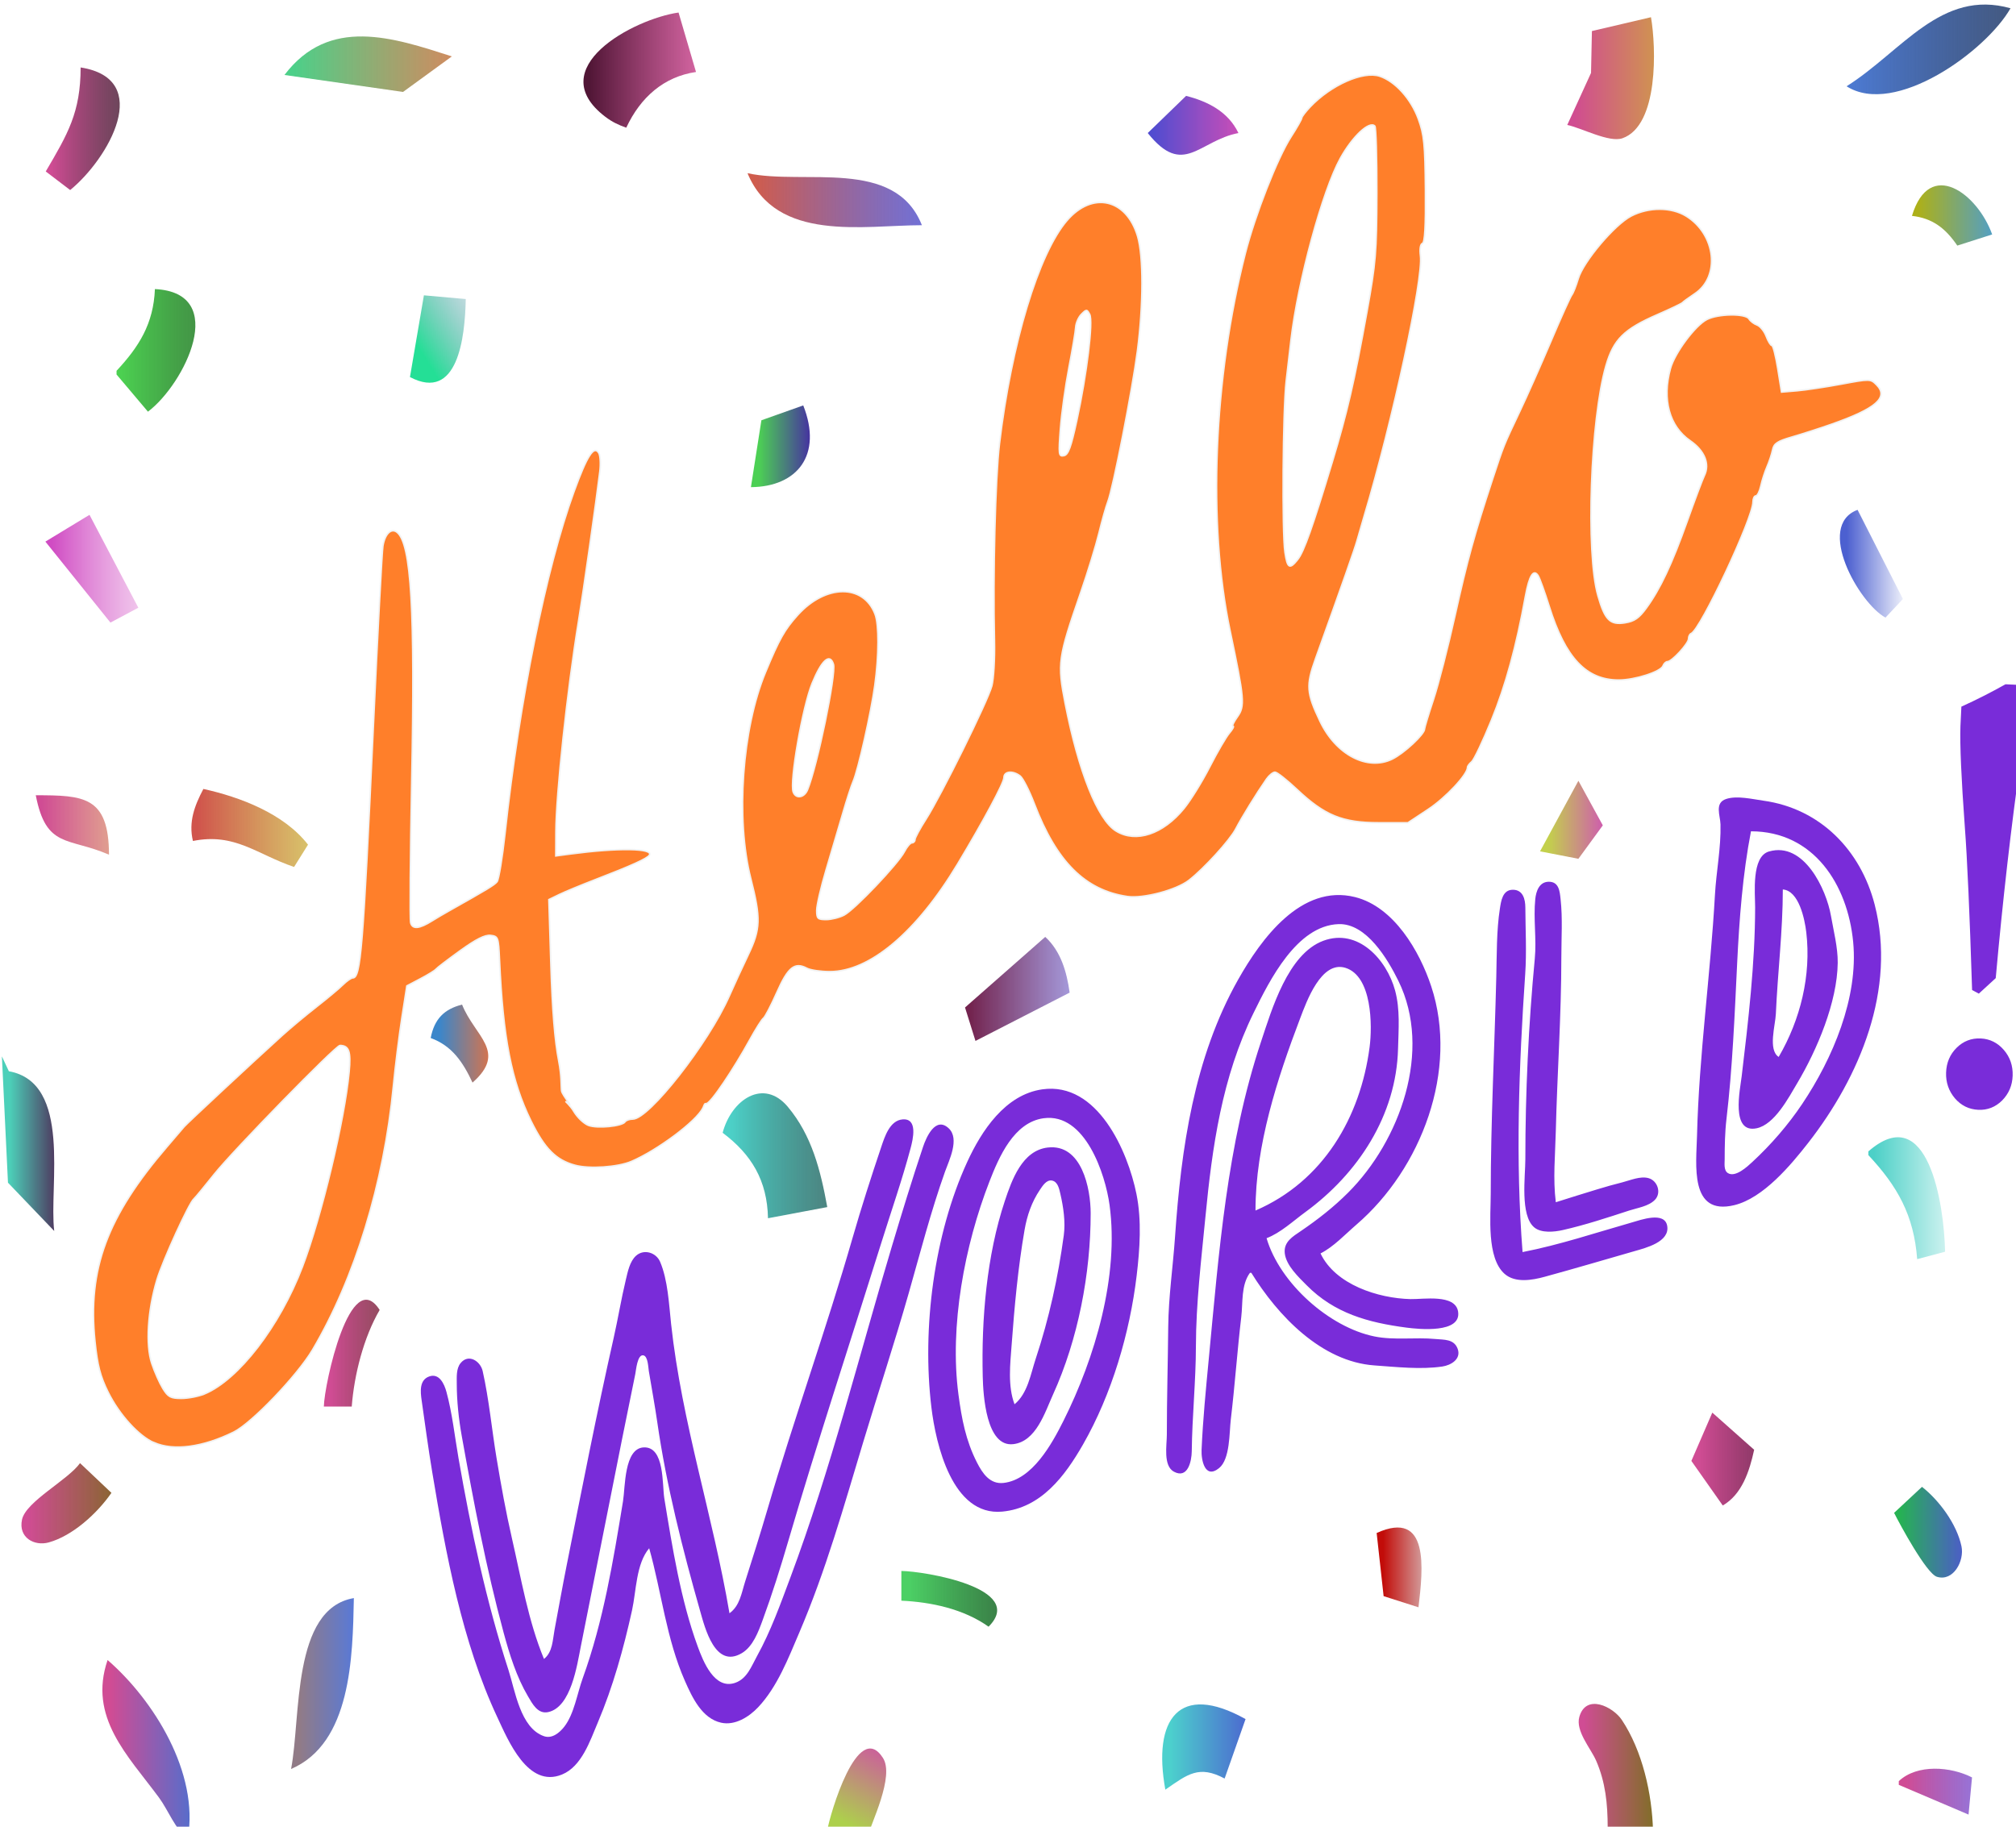 <?xml version="1.0" encoding="UTF-8" standalone="no"?>
<!-- Created with Inkscape (http://www.inkscape.org/) -->

<svg
    version="1.1"
    id="svgHelloWorld"
    width="128"
    height="116"
    viewBox="0 0 128 116"
    xml:space="preserve"
    xmlns:xlink="http://www.w3.org/1999/xlink"
    xmlns="http://www.w3.org/2000/svg"
    xmlns:svg="http://www.w3.org/2000/svg">
    <defs id="defs">
        <linearGradient id="linearGradient214">
            <stop id="stop1" style="stop-color:#d04c94;stop-opacity:1;" offset="0"/>
            <stop id="stop2" style="stop-color:#7c7021;stop-opacity:1;" offset="1"/>
        </linearGradient>
        <linearGradient
       id="linearGradient212"><stop
         style="stop-color:#d04c94;stop-opacity:1;"
         offset="0"
         id="stop212" /><stop
         style="stop-color:#7a2051;stop-opacity:0.893;"
         offset="1"
         id="stop213" /></linearGradient><linearGradient
       id="linearGradient210"><stop
         style="stop-color:#4cd0c7;stop-opacity:1;"
         offset="0"
         id="stop210" /><stop
         style="stop-color:#175955;stop-opacity:0.765;"
         offset="1"
         id="stop211" /></linearGradient><linearGradient
       id="linearGradient208"><stop
         style="stop-color:#4c79d0;stop-opacity:1;"
         offset="0"
         id="stop208" /><stop
         style="stop-color:#1a3361;stop-opacity:0.816;"
         offset="1"
         id="stop209" /></linearGradient><linearGradient
       id="linearGradient206"><stop
         style="stop-color:#d04c94;stop-opacity:1;"
         offset="0"
         id="stop206" /><stop
         style="stop-color:#3c1028;stop-opacity:0.772;"
         offset="1"
         id="stop207" /></linearGradient><linearGradient
       id="linearGradient203"><stop
         style="stop-color:#4cd051;stop-opacity:1;"
         offset="0"
         id="stop203" /><stop
         style="stop-color:#217d24;stop-opacity:0.846;"
         offset="1"
         id="stop204" /></linearGradient><linearGradient
       id="linearGradient201"><stop
         style="stop-color:#d04c94;stop-opacity:1;"
         offset="0"
         id="stop201" /><stop
         style="stop-color:#724cd0;stop-opacity:0.761;"
         offset="1"
         id="stop202" /></linearGradient><linearGradient
       id="linearGradient199"><stop
         style="stop-color:#511636;stop-opacity:1;"
         offset="0"
         id="stop199" /><stop
         style="stop-color:#d04c94;stop-opacity:0.851;"
         offset="1"
         id="stop200" /></linearGradient><linearGradient
       id="linearGradient197"><stop
         style="stop-color:#d05c4c;stop-opacity:1;"
         offset="0"
         id="stop197" /><stop
         style="stop-color:#4c4fd0;stop-opacity:0.805;"
         offset="1"
         id="stop198" /></linearGradient><linearGradient
       id="linearGradient195"><stop
         style="stop-color:#d0544c;stop-opacity:1;"
         offset="0"
         id="stop195" /><stop
         style="stop-color:#d0ba4c;stop-opacity:0.821;"
         offset="1"
         id="stop196" /></linearGradient><linearGradient
       id="linearGradient193"><stop
         style="stop-color:#d04c94;stop-opacity:1;"
         offset="0"
         id="stop193" /><stop
         style="stop-color:#df9e87;stop-opacity:0.932;"
         offset="1"
         id="stop194" /></linearGradient><linearGradient
       id="linearGradient191"><stop
         style="stop-color:#d04c94;stop-opacity:1;"
         offset="0"
         id="stop191" /><stop
         style="stop-color:#701d30;stop-opacity:0.782;"
         offset="1"
         id="stop192" /></linearGradient><linearGradient
       id="linearGradient189"><stop
         style="stop-color:#d04cc3;stop-opacity:1;"
         offset="0"
         id="stop189" /><stop
         style="stop-color:#e69dde;stop-opacity:0.528;"
         offset="1"
         id="stop190" /></linearGradient><linearGradient
       id="linearGradient187"><stop
         style="stop-color:#4c60d0;stop-opacity:1;"
         offset="0"
         id="stop187" /><stop
         style="stop-color:#4c60d0;stop-opacity:0;"
         offset="1"
         id="stop188" /></linearGradient><linearGradient
       id="linearGradient185"><stop
         style="stop-color:#d04c94;stop-opacity:1;"
         offset="0"
         id="stop185" /><stop
         style="stop-color:#805e22;stop-opacity:0.947;"
         offset="1"
         id="stop186" /></linearGradient><linearGradient
       id="linearGradient183"><stop
         style="stop-color:#73244f;stop-opacity:1;"
         offset="0"
         id="stop183" /><stop
         style="stop-color:#a299df;stop-opacity:0.949;"
         offset="1"
         id="stop184" /></linearGradient><linearGradient
       id="linearGradient181"><stop
         style="stop-color:#4cd0b9;stop-opacity:1;"
         offset="0"
         id="stop181" /><stop
         style="stop-color:#4b1f4f;stop-opacity:0.982;"
         offset="1"
         id="stop182" /></linearGradient><linearGradient
       id="linearGradient179"><stop
         style="stop-color:#4cd054;stop-opacity:1;"
         offset="0"
         id="stop179" /><stop
         style="stop-color:#451bab;stop-opacity:1;"
         offset="1"
         id="stop180" /></linearGradient><linearGradient
       id="linearGradient177"><stop
         style="stop-color:#d04c94;stop-opacity:1;"
         offset="0"
         id="stop177" /><stop
         style="stop-color:#4c70d0;stop-opacity:1;"
         offset="1"
         id="stop178" /></linearGradient><linearGradient
       id="linearGradient175"><stop
         style="stop-color:#4cd089;stop-opacity:1;"
         offset="0"
         id="stop175" /><stop
         style="stop-color:#d07b4c;stop-opacity:0.896;"
         offset="1"
         id="stop176" /></linearGradient><linearGradient
       id="linearGradient173"><stop
         style="stop-color:#c3d04c;stop-opacity:1;"
         offset="0"
         id="stop173" /><stop
         style="stop-color:#d04cbc;stop-opacity:1;"
         offset="1"
         id="stop174" /></linearGradient><linearGradient
       id="linearGradient171"><stop
         style="stop-color:#3a86ca;stop-opacity:1;"
         offset="0"
         id="stop171" /><stop
         style="stop-color:#ed713a;stop-opacity:1;"
         offset="1"
         id="stop172" /></linearGradient><linearGradient
       id="linearGradient169"><stop
         style="stop-color:#917b87;stop-opacity:1;"
         offset="0"
         id="stop169" /><stop
         style="stop-color:#5079e3;stop-opacity:1;"
         offset="1"
         id="stop170" /></linearGradient><linearGradient
       id="linearGradient167"><stop
         style="stop-color:#4cd0cd;stop-opacity:1;"
         offset="0"
         id="stop167" /><stop
         style="stop-color:#4c60d0;stop-opacity:1;"
         offset="1"
         id="stop168" /></linearGradient><linearGradient
       id="linearGradient165"><stop
         style="stop-color:#4cd065;stop-opacity:1;"
         offset="0"
         id="stop165" /><stop
         style="stop-color:#1c682a;stop-opacity:0.87;"
         offset="1"
         id="stop166" /></linearGradient><linearGradient
       id="linearGradient163"><stop
         style="stop-color:#d04c91;stop-opacity:1;"
         offset="0"
         id="stop163" /><stop
         style="stop-color:#d0984c;stop-opacity:1;"
         offset="1"
         id="stop164" /></linearGradient><linearGradient
       id="linearGradient161"><stop
         style="stop-color:#c20c09;stop-opacity:1;"
         offset="0"
         id="stop161" /><stop
         style="stop-color:#d5b0b0;stop-opacity:1;"
         offset="1"
         id="stop162" /></linearGradient><linearGradient
       id="linearGradient159"><stop
         style="stop-color:#adb019;stop-opacity:1;"
         offset="0"
         id="stop159" /><stop
         style="stop-color:#4c9ed0;stop-opacity:1;"
         offset="1"
         id="stop160" /></linearGradient><linearGradient
       id="linearGradient157"><stop
         style="stop-color:#4cd0c7;stop-opacity:1;"
         offset="0"
         id="stop157" /><stop
         style="stop-color:#d5f4f2;stop-opacity:1;"
         offset="1"
         id="stop158" /></linearGradient><linearGradient
       id="linearGradient155"><stop
         style="stop-color:#26b253;stop-opacity:1;"
         offset="0"
         id="stop155" /><stop
         style="stop-color:#4c53d0;stop-opacity:0.982;"
         offset="1"
         id="stop156" /></linearGradient><linearGradient
       id="linearGradient153"><stop
         style="stop-color:#514cd0;stop-opacity:1;"
         offset="0"
         id="stop153" /><stop
         style="stop-color:#d04cb5;stop-opacity:0.988;"
         offset="1"
         id="stop154" /></linearGradient><linearGradient
       id="linearGradient151"><stop
         style="stop-color:#add04c;stop-opacity:1;"
         offset="0"
         id="stop151" /><stop
         style="stop-color:#d04ca8;stop-opacity:1;"
         offset="1"
         id="stop152" /></linearGradient><linearGradient
       id="linearGradient149"><stop
         style="stop-color:#24df96;stop-opacity:1;"
         offset="0"
         id="stop149" /><stop
         style="stop-color:#7877b5;stop-opacity:0;"
         offset="1"
         id="stop150" /></linearGradient><linearGradient
       xlink:href="#linearGradient149"
       id="linearGradient150"
       x1="3470.887"
       y1="996.376"
       x2="3524.425"
       y2="962.371"
       gradientUnits="userSpaceOnUse"
       gradientTransform="matrix(0.108,0,0,0.108,-337.777,-77.292)" /><linearGradient
       xlink:href="#linearGradient151"
       id="linearGradient152"
       x1="3823.902"
       y1="930.383"
       x2="3849.716"
       y2="881.594"
       gradientUnits="userSpaceOnUse"
       gradientTransform="matrix(0.108,0,0,0.108,-349.368,23.72)" /><linearGradient
       xlink:href="#linearGradient153"
       id="linearGradient154"
       x1="3237.817"
       y1="1154.923"
       x2="3291.18"
       y2="1154.923"
       gradientUnits="userSpaceOnUse"
       gradientTransform="matrix(0.108,0,0,0.108,-265.468,-107.651)" /><linearGradient
       xlink:href="#linearGradient155"
       id="linearGradient156"
       x1="3500.526"
       y1="1253.95"
       x2="3540.475"
       y2="1253.95"
       gradientUnits="userSpaceOnUse"
       gradientTransform="matrix(0.108,0,0,0.108,-246.424,-28.994)" /><linearGradient
       xlink:href="#linearGradient157"
       id="linearGradient158"
       x1="3219.346"
       y1="1694.297"
       x2="3264.499"
       y2="1694.297"
       gradientUnits="userSpaceOnUse"
       gradientTransform="matrix(0.108,0,0,0.108,-217.721,-97.716)" /><linearGradient
       xlink:href="#linearGradient159"
       id="linearGradient160"
       x1="3592.884"
       y1="1504.715"
       x2="3640.09"
       y2="1504.715"
       gradientUnits="userSpaceOnUse"
       gradientTransform="matrix(0.108,0,0,0.108,-255.256,-139.666)" /><linearGradient
       xlink:href="#linearGradient161"
       id="linearGradient162"
       x1="3812.492"
       y1="1343.721"
       x2="3838.895"
       y2="1343.721"
       gradientUnits="userSpaceOnUse"
       gradientTransform="matrix(0.108,0,0,0.108,-312.938,-36.446)" /><linearGradient
       xlink:href="#linearGradient163"
       id="linearGradient164"
       x1="4032.1"
       y1="1400.89"
       x2="4083.134"
       y2="1400.89"
       gradientUnits="userSpaceOnUse"
       gradientTransform="matrix(0.108,0,0,0.108,-324.529,-137.182)" /><linearGradient
       xlink:href="#linearGradient165"
       id="linearGradient166"
       x1="4563.674"
       y1="1178.058"
       x2="4620.028"
       y2="1178.058"
       gradientUnits="userSpaceOnUse"
       gradientTransform="matrix(0.108,0,0,0.108,-424.162,-16.575)" /><linearGradient
       xlink:href="#linearGradient167"
       id="linearGradient168"
       x1="4845.054"
       y1="1237.154"
       x2="4894.111"
       y2="1237.154"
       gradientUnits="userSpaceOnUse"
       gradientTransform="matrix(0.108,0,0,0.108,-437.961,-13.539)" /><linearGradient
       xlink:href="#linearGradient169"
       id="linearGradient170"
       x1="5087.038"
       y1="1524.63"
       x2="5123.981"
       y2="1524.63"
       gradientUnits="userSpaceOnUse"
       gradientTransform="matrix(0.108,0,0,0.108,-519.378,-48.589)" /><linearGradient
       xlink:href="#linearGradient171"
       id="linearGradient172"
       x1="5189.658"
       y1="1084.035"
       x2="5223.545"
       y2="1084.035"
       gradientUnits="userSpaceOnUse"
       gradientTransform="matrix(0.108,0,0,0.108,-521.586,-41.69)" /><linearGradient
       xlink:href="#linearGradient173"
       id="linearGradient174"
       x1="5021.361"
       y1="1016.251"
       x2="5058.304"
       y2="1016.251"
       gradientUnits="userSpaceOnUse"
       gradientTransform="matrix(0.108,0,0,0.108,-432.993,-48.589)" /><linearGradient
       xlink:href="#linearGradient175"
       id="linearGradient176"
       x1="5154.768"
       y1="556.197"
       x2="5253.283"
       y2="556.197"
       gradientUnits="userSpaceOnUse"
       gradientTransform="matrix(0.108,0,0,0.108,-527.106,-46.933)" /><linearGradient
       xlink:href="#linearGradient177"
       id="linearGradient178"
       x1="4899.257"
       y1="435.208"
       x2="4950.571"
       y2="435.208"
       gradientUnits="userSpaceOnUse"
       gradientTransform="matrix(0.108,0,0,0.108,-511.098,73.122)" /><linearGradient
       xlink:href="#linearGradient179"
       id="linearGradient180"
       x1="4725.814"
       y1="555.977"
       x2="4760.501"
       y2="555.977"
       gradientUnits="userSpaceOnUse"
       gradientTransform="matrix(0.108,0,0,0.108,-451.209,-22.646)" /><linearGradient
       xlink:href="#linearGradient181"
       id="linearGradient182"
       x1="4625.246"
       y1="390.891"
       x2="4656.042"
       y2="390.891"
       gradientUnits="userSpaceOnUse"
       gradientTransform="matrix(0.108,0,0,0.108,-487.915,39.451)" /><linearGradient
       xlink:href="#linearGradient183"
       id="linearGradient184"
       x1="3207.031"
       y1="558.164"
       x2="3268.604"
       y2="558.164"
       gradientUnits="userSpaceOnUse"
       gradientTransform="matrix(0.108,0,0,0.108,-273.747,11.576)" /><linearGradient
       xlink:href="#linearGradient185"
       id="linearGradient186"
       x1="3697.964"
       y1="610.2"
       x2="3750.92"
       y2="610.2"
       gradientUnits="userSpaceOnUse"
       gradientTransform="matrix(0.108,0,0,0.108,-386.627,38.623)" /><linearGradient
       xlink:href="#linearGradient187"
       id="linearGradient188"
       x1="4013.459"
       y1="804.153"
       x2="4050.571"
       y2="804.153"
       gradientUnits="userSpaceOnUse"
       gradientTransform="matrix(0.108,0,0,0.108,-305.21,-41.966)" /><linearGradient
       xlink:href="#linearGradient189"
       id="linearGradient190"
       x1="4036.914"
       y1="530.832"
       x2="4091.619"
       y2="530.832"
       gradientUnits="userSpaceOnUse"
       gradientTransform="matrix(0.108,0,0,0.108,-421.678,-12.159)" /><linearGradient
       xlink:href="#linearGradient191"
       id="linearGradient192"
       x1="4333.804"
       y1="841.602"
       x2="4366.642"
       y2="841.602"
       gradientUnits="userSpaceOnUse"
       gradientTransform="matrix(0.108,0,0,0.108,-436.029,4.125)" /><linearGradient
       xlink:href="#linearGradient193"
       id="linearGradient194"
       x1="3402.01"
       y1="433.529"
       x2="3445.111"
       y2="433.529"
       gradientUnits="userSpaceOnUse"
       gradientTransform="matrix(0.108,0,0,0.108,-353.784,14.612)" /><linearGradient
       xlink:href="#linearGradient195"
       id="linearGradient196"
       x1="3534.521"
       y1="325.294"
       x2="3603.146"
       y2="325.294"
       gradientUnits="userSpaceOnUse"
       gradientTransform="matrix(0.108,0,0,0.108,-358.2,26.48)" /><linearGradient
       xlink:href="#linearGradient197"
       id="linearGradient198"
       x1="3695.505"
       y1="283.236"
       x2="3798.125"
       y2="283.236"
       gradientUnits="userSpaceOnUse"
       gradientTransform="matrix(0.108,0,0,0.108,-340.261,-8.847)" /><linearGradient
       xlink:href="#linearGradient199"
       id="linearGradient200"
       x1="3586.17"
       y1="135.062"
       x2="3652.404"
       y2="135.062"
       gradientUnits="userSpaceOnUse"
       gradientTransform="matrix(0.108,0,0,0.108,-338.881,-1.119)" /><linearGradient
       xlink:href="#linearGradient201"
       id="linearGradient202"
       x1="4091.619"
       y1="33.004"
       x2="4134.72"
       y2="33.004"
       gradientUnits="userSpaceOnUse"
       gradientTransform="matrix(0.108,0,0,0.108,-309.902,119.212)" /><linearGradient
       xlink:href="#linearGradient203"
       id="linearGradient205"
       gradientUnits="userSpaceOnUse"
       x1="2866.331"
       y1="218.152"
       x2="2912.717"
       y2="218.152"
       gradientTransform="matrix(0.108,0,0,0.108,-290.859,7.712)" /><linearGradient
       xlink:href="#linearGradient206"
       id="linearGradient207"
       x1="2962.794"
       y1="82.584"
       x2="3006.351"
       y2="82.584"
       gradientUnits="userSpaceOnUse"
       gradientTransform="matrix(0.108,0,0,0.108,-305.762,8.264)" /><linearGradient
       xlink:href="#linearGradient208"
       id="linearGradient209"
       x1="4777.124"
       y1="110.068"
       x2="4873.587"
       y2="110.068"
       gradientUnits="userSpaceOnUse"
       gradientTransform="matrix(0.108,0,0,0.108,-387.179,0.261)" /><linearGradient
       xlink:href="#linearGradient210"
       id="linearGradient211"
       x1="5156.82"
       y1="208.717"
       x2="5218.392"
       y2="208.717"
       gradientUnits="userSpaceOnUse"
       gradientTransform="matrix(0.108,0,0,0.108,-499.507,59.875)" /><linearGradient
       xlink:href="#linearGradient212"
       id="linearGradient213"
       x1="4514.416"
       y1="261.883"
       x2="4551.359"
       y2="261.883"
       gradientUnits="userSpaceOnUse"
       gradientTransform="matrix(0.108,0,0,0.108,-368.688,73.398)" /><linearGradient
       xlink:href="#linearGradient214"
       id="linearGradient215"
       x1="2880.048"
       y1="1517.8"
       x2="2923.799"
       y2="1517.8"
       gradientUnits="userSpaceOnUse"
       gradientTransform="matrix(0.108,0,0,0.108,-199.506,-42.518)" />
    </defs>
    <g id="layerConfetti" transform="translate(-11,-9)">
        <path
       style="fill:url(#linearGradient190);stroke:none;stroke-width:0.108"
       d="m 18.011,48.535 1.772,-0.944 -3.1,-5.898 -2.802,1.701 4.131,5.141"
       id="path59Confetti" /><path
       style="fill:url(#linearGradient194);stroke:none;stroke-width:0.108"
       d="m 13.271,59.5 c 0.661,3.403 2.049,2.646 4.65,3.775 -0.01,-3.729 -1.621,-3.768 -4.65,-3.775"
       id="path52Confetti" /><path
       style="fill:url(#linearGradient178);stroke:none;stroke-width:0.108"
       d="m 17.831,114.416 c -1.244,3.636 1.283,6.053 3.258,8.729 0.619,0.838 1.009,2 1.835,2.595 0.724,-4.156 -2.163,-8.783 -5.093,-11.324"
       id="path51Confetti" /><path
       style="fill:url(#linearGradient182);stroke:none;stroke-width:0.108"
       d="m 11.12,76.082 0.386,8.021 2.936,3.067 C 14.1,84.287 15.591,77.759 11.562,77.026 L 11.12,76.082"
       id="path44Confetti" /><path
       style="fill:url(#linearGradient196);stroke:none;stroke-width:0.108"
       d="m 23.913,59.1 c -0.562,1.063 -0.951,2.092 -0.664,3.303 2.677,-0.529 4.032,0.84 6.422,1.651 l 0.886,-1.416 C 29.016,60.653 26.222,59.609 23.913,59.1"
       id="path40Confetti" /><path
       style="fill:url(#linearGradient198);stroke:none;stroke-width:0.108"
       d="m 58.461,19.998 c 1.825,4.417 7.387,3.303 11.072,3.303 -1.706,-4.322 -7.504,-2.519 -11.072,-3.303"
       id="path33Confetti" /><path
       style="fill:url(#linearGradient213);stroke:none;stroke-width:0.108"
       d="m 119.718,98.705 -1.329,3.067 1.993,2.831 c 1.218,-0.71 1.692,-2.158 1.993,-3.539 l -2.657,-2.359"
       id="path30Confetti" /><path
       style="fill:url(#linearGradient205);stroke:none;stroke-width:0.108"
       d="m 20.836,27.357 c -0.09,2.206 -1.009,3.656 -2.436,5.19 v 0.236 l 1.993,2.359 c 2.317,-1.744 5.205,-7.55 0.443,-7.785"
       id="path24Confetti" /><path
       style="fill:url(#linearGradient211);stroke:none;stroke-width:0.108"
       d="m 56.882,80.935 c 1.831,1.375 2.832,3.03 2.879,5.426 l 3.764,-0.708 C 63.1,83.32 62.548,81.111 61.022,79.288 59.477,77.44 57.435,78.836 56.882,80.935"
       id="path20Confetti" /><path
       style="fill:url(#linearGradient200);stroke:none;stroke-width:0.108"
       d="m 50.762,17.11 c 0.907,-1.94 2.394,-3.241 4.429,-3.539 L 54.083,9.796 c -2.874,0.413 -8.703,3.535 -4.651,6.619 0.429,0.327 0.835,0.52 1.33,0.694"
       id="path15Confetti" /><path
       style="fill:url(#linearGradient209);stroke:none;stroke-width:0.108"
       d="m 128.243,14.479 c 3.066,1.957 8.861,-2.229 10.408,-4.954 -4.408,-1.243 -6.889,2.735 -10.408,4.954"
       id="path13Confetti" /><path
       style="fill:url(#linearGradient207);stroke:none;stroke-width:0.108"
       d="m 16.119,13.282 c 0,2.863 -0.826,4.239 -2.214,6.606 l 1.55,1.18 c 2.44,-1.994 5.328,-7.051 0.664,-7.785"
       id="path09Confetti" /><path
       style="fill:url(#linearGradient154);stroke:none;stroke-width:0.108"
       d="m 86.308,15.089 -2.436,2.359 c 2.269,2.841 3.239,0.486 5.758,0 -0.65,-1.365 -1.969,-2.017 -3.322,-2.359"
       id="path118Confetti" /><path
       style="display:inline;fill:url(#linearGradient172);stroke:none;stroke-width:0.108"
       d="m 38.345,74.917 c 1.343,0.486 2.044,1.518 2.657,2.831 2.229,-1.969 0.146,-2.916 -0.664,-4.954 -1.127,0.286 -1.76,0.905 -1.993,2.123"
       id="path114Confetti" /><path
       style="fill:url(#linearGradient174);stroke:none;stroke-width:0.108"
       d="m 111.216,58.581 -2.436,4.482 2.436,0.472 1.55,-2.123 -1.55,-2.831"
       id="path108Confetti" /><path
       style="fill:url(#linearGradient150);stroke:none;stroke-width:0.108"
       d="m 37.915,27.754 -0.886,5.19 c 3.043,1.602 3.496,-2.524 3.543,-4.954 l -2.657,-0.236"
       id="path107Confetti" /><path
       style="fill:url(#linearGradient152);stroke:none;stroke-width:0.108"
       d="m 63.525,125.228 2.436,0.708 c 0.364,-1.192 1.847,-4.137 1.098,-5.305 -1.604,-2.497 -3.37,3.614 -3.534,4.597"
       id="path101Confetti" /><path
       style="fill:url(#linearGradient192);stroke:none;stroke-width:0.108"
       d="m 31.561,98.319 h 1.772 c 0.156,-2.034 0.759,-4.397 1.772,-6.134 -1.854,-2.88 -3.515,4.689 -3.543,6.134"
       id="path98Confetti" /><path
       style="fill:url(#linearGradient188);stroke:none;stroke-width:0.108"
       d="m 130.714,48.218 1.107,-1.18 -2.879,-5.662 c -2.701,1.012 0.094,5.934 1.772,6.842"
       id="path91Confetti" /><path
       style="fill:url(#linearGradient186);stroke:none;stroke-width:0.108"
       d="m 16.081,101.913 c -0.771,1.078 -3.44,2.436 -3.684,3.588 -0.243,1.148 0.786,1.696 1.692,1.448 1.515,-0.416 3.083,-1.841 3.986,-3.149 l -1.993,-1.887"
       id="path70Confetti" /><path
       style="fill:url(#linearGradient176);stroke:none;stroke-width:0.108"
       d="m 29.061,13.761 7.529,1.077 3.1,-2.257 c -3.745,-1.205 -7.795,-2.562 -10.629,1.18"
       id="path67Confetti" /><path
       style="fill:url(#linearGradient180);stroke:none;stroke-width:0.108"
       d="m 61.999,34.745 -2.657,0.944 -0.664,4.247 c 2.945,-0.026 4.562,-2.042 3.322,-5.19"
       id="path65Confetti" /><path
       style="fill:url(#linearGradient184);stroke:none;stroke-width:0.108"
       d="m 77.364,68.496 -5.093,4.482 0.664,2.123 5.979,-3.067 C 78.728,70.693 78.347,69.396 77.364,68.496"
       id="path63Confetti" /><path
       style="fill:url(#linearGradient158);stroke:none;stroke-width:0.108"
       d="m 129.626,82.117 v 0.236 c 1.836,1.961 2.891,3.804 3.1,6.606 l 1.772,-0.472 c -0.059,-3.02 -1.083,-9.675 -4.872,-6.37"
       id="path144Confetti" /><path
       style="fill:url(#linearGradient160);stroke:none;stroke-width:0.108"
       d="m 132.394,22.709 c 1.288,0.142 2.128,0.779 2.879,1.887 l 2.214,-0.708 c -0.924,-2.59 -3.975,-4.885 -5.093,-1.18"
       id="path141Confetti" /><path
       style="fill:url(#linearGradient215);stroke:none;stroke-width:0.108"
       d="m 113.075,125.047 2.879,0.236 c -0.057,-2.376 -0.675,-5.105 -1.983,-7.067 -0.551,-0.826 -2.265,-1.696 -2.695,-0.193 -0.258,0.903 0.728,2.009 1.063,2.778 0.599,1.374 0.735,2.754 0.736,4.247"
       id="path138Confetti" /><path
       style="fill:url(#linearGradient170);stroke:none;stroke-width:0.108"
       d="m 29.481,121.335 c 3.816,-1.638 3.913,-7.098 3.986,-10.852 -3.955,0.669 -3.352,7.578 -3.986,10.852"
       id="path137Confetti" /><path
       style="fill:url(#linearGradient164);stroke:none;stroke-width:0.108"
       d="m 110.509,16.935 c 0.902,0.186 2.662,1.139 3.502,0.845 2.309,-0.808 2.144,-5.783 1.813,-7.687 l -3.75,0.879 -0.056,2.659 -1.509,3.303"
       id="path133Confetti" /><path
       style="fill:url(#linearGradient162);stroke:none;stroke-width:0.108"
       d="m 98.406,106.348 0.443,4.011 2.214,0.708 c 0.289,-2.438 0.716,-6.235 -2.657,-4.718"
       id="path129Confetti" /><path
       style="fill:url(#linearGradient156);stroke:none;stroke-width:0.108"
       d="m 133.032,103.419 -1.772,1.651 c 0.366,0.732 2.052,3.853 2.719,4.06 1.045,0.323 1.755,-1.011 1.559,-1.936 -0.303,-1.432 -1.43,-2.928 -2.506,-3.775"
       id="path123Confetti" /><path
       style="fill:url(#linearGradient168);stroke:none;stroke-width:0.108"
       d="m 84.989,122.649 c 1.427,-0.992 2.139,-1.573 3.765,-0.708 l 1.329,-3.775 c -4.232,-2.362 -5.909,0.004 -5.093,4.482"
       id="path122Confetti" /><path
       style="fill:url(#linearGradient166);stroke:none;stroke-width:0.108"
       d="m 68.23,108.761 v 1.887 c 1.886,0.086 3.952,0.522 5.536,1.651 2.453,-2.451 -4.099,-3.526 -5.536,-3.539"
       id="path119Confetti" /><path
       style="fill:url(#linearGradient202);stroke:none;stroke-width:0.108"
       d="m 131.558,122.107 v 0.236 l 4.429,1.887 0.221,-2.359 c -1.349,-0.692 -3.481,-0.864 -4.65,0.236"
       id="path05Confetti" />
    </g>
    <g id="LayerText" transform="translate(-11,-9)">
        <path
               id="pathHello"
            fill="#ff7f2a"
            stroke="#f2f2f2"
            style="display:inline;stroke-width:0.1"
               d="M 20.784,100.621 C 19.804,100.196 18.562,98.826 17.857,97.394 17.364,96.393 17.187,95.707 17.03,94.184 c -0.475,-4.591 0.76,-7.928 4.58,-12.373 0.503,-0.585 0.987,-1.152 1.076,-1.259 0.163,-0.197 4.375,-4.118 6.186,-5.759 0.538,-0.488 1.535,-1.321 2.215,-1.852 0.68,-0.531 1.437,-1.162 1.681,-1.404 0.245,-0.241 0.527,-0.439 0.628,-0.439 0.506,0 0.652,-1.785 1.309,-15.983 0.276,-5.95 0.548,-11.1 0.606,-11.445 0.131,-0.782 0.539,-1.168 0.909,-0.861 0.893,0.741 1.138,4.927 0.922,15.766 -0.094,4.744 -0.125,8.803 -0.068,9.02 0.112,0.429 0.548,0.39 1.358,-0.12 0.234,-0.148 0.717,-0.432 1.072,-0.632 2.446,-1.377 2.877,-1.638 3.054,-1.851 0.109,-0.131 0.337,-1.508 0.506,-3.06 0.93,-8.526 2.603,-16.822 4.379,-21.709 0.831,-2.287 1.263,-2.962 1.573,-2.46 0.098,0.158 0.13,0.685 0.071,1.169 -0.227,1.872 -1.047,7.634 -1.349,9.475 -0.716,4.37 -1.433,11.035 -1.442,13.408 l -0.006,1.536 0.926,-0.123 c 3.036,-0.403 5.292,-0.369 5.016,0.077 -0.131,0.213 -1.154,0.676 -3.414,1.546 -0.908,0.35 -1.948,0.78 -2.31,0.956 l -0.659,0.32 0.13,4.191 c 0.087,2.802 0.25,4.804 0.493,6.042 0.199,1.018 0.146,1.674 0.187,1.917 0.051,0.297 0.937,1.306 0.271,0.686 -0.11,-0.102 0.283,0.239 0.505,0.616 0.222,0.377 0.64,0.775 0.928,0.884 0.561,0.213 2.15,0.058 2.326,-0.228 0.059,-0.095 0.28,-0.172 0.492,-0.172 1.022,0 4.799,-4.817 6.113,-7.796 0.307,-0.697 0.852,-1.878 1.209,-2.626 0.789,-1.649 0.811,-2.304 0.163,-4.859 -0.96,-3.783 -0.551,-9.503 0.934,-13.085 0.881,-2.125 1.213,-2.714 2.049,-3.642 1.769,-1.962 4.176,-1.986 4.912,-0.05 0.252,0.664 0.245,2.606 -0.016,4.512 -0.238,1.736 -1.059,5.376 -1.377,6.105 -0.117,0.268 -0.416,1.189 -0.664,2.047 -0.248,0.858 -0.721,2.459 -1.05,3.559 -0.329,1.1 -0.598,2.262 -0.598,2.583 0,0.52 0.064,0.583 0.594,0.583 0.327,0 0.84,-0.127 1.139,-0.282 0.664,-0.343 3.432,-3.254 3.834,-4.03 0.159,-0.308 0.375,-0.561 0.48,-0.561 0.104,0 0.19,-0.092 0.19,-0.204 0,-0.112 0.313,-0.694 0.696,-1.292 0.968,-1.513 3.919,-7.486 4.183,-8.465 0.12,-0.444 0.195,-1.739 0.168,-2.878 -0.099,-4.182 0.056,-10.317 0.317,-12.499 0.763,-6.388 2.478,-12.065 4.282,-14.173 1.612,-1.883 3.778,-1.404 4.49,0.995 0.375,1.264 0.371,4.33 -0.01,7.272 -0.319,2.462 -1.555,8.758 -1.883,9.592 -0.109,0.278 -0.359,1.162 -0.556,1.966 -0.196,0.804 -0.722,2.514 -1.167,3.801 -1.438,4.155 -1.483,4.478 -0.98,7.047 0.845,4.318 2.063,7.373 3.227,8.087 1.264,0.777 2.981,0.206 4.319,-1.436 0.412,-0.506 1.144,-1.69 1.626,-2.631 0.482,-0.942 1.046,-1.91 1.252,-2.151 0.206,-0.241 0.31,-0.439 0.23,-0.439 -0.08,0 0.046,-0.269 0.28,-0.597 0.483,-0.678 0.446,-1.114 -0.467,-5.459 -1.428,-6.797 -1.056,-16.013 0.966,-23.961 0.622,-2.443 2.043,-6.07 2.899,-7.4 0.378,-0.586 0.686,-1.129 0.686,-1.206 0,-0.077 0.241,-0.395 0.536,-0.705 1.327,-1.397 3.365,-2.296 4.414,-1.948 0.983,0.326 1.986,1.437 2.453,2.716 0.366,1.004 0.426,1.605 0.451,4.495 0.02,2.314 -0.038,3.359 -0.19,3.409 -0.132,0.044 -0.182,0.357 -0.126,0.794 0.186,1.451 -1.769,10.489 -3.571,16.509 -0.16,0.536 -0.364,1.238 -0.453,1.559 -0.143,0.517 -0.879,2.612 -2.636,7.503 -0.612,1.703 -0.578,2.177 0.285,3.986 1.013,2.123 3.01,3.165 4.586,2.392 0.749,-0.367 2.047,-1.577 2.047,-1.907 0,-0.088 0.256,-0.932 0.568,-1.876 0.312,-0.944 0.928,-3.339 1.367,-5.322 0.784,-3.535 1.23,-5.154 2.387,-8.674 0.708,-2.153 0.7,-2.132 1.722,-4.288 0.458,-0.965 1.353,-2.981 1.989,-4.481 0.636,-1.499 1.229,-2.815 1.317,-2.924 0.088,-0.109 0.271,-0.57 0.406,-1.026 0.322,-1.085 2.306,-3.436 3.362,-3.984 1.117,-0.579 2.552,-0.577 3.495,0.005 1.882,1.163 2.179,3.836 0.548,4.926 -0.38,0.254 -0.735,0.512 -0.789,0.573 -0.054,0.061 -0.759,0.398 -1.568,0.75 -2.142,0.932 -2.795,1.577 -3.28,3.236 -0.992,3.396 -1.292,11.908 -0.515,14.618 0.446,1.556 0.768,1.877 1.729,1.721 0.584,-0.095 0.879,-0.298 1.333,-0.921 0.892,-1.222 1.634,-2.796 2.606,-5.525 0.487,-1.367 0.978,-2.673 1.09,-2.902 0.36,-0.732 0.014,-1.581 -0.9,-2.21 -1.325,-0.911 -1.792,-2.619 -1.255,-4.586 0.268,-0.984 1.563,-2.728 2.313,-3.116 0.714,-0.369 2.461,-0.393 2.676,-0.037 0.086,0.142 0.317,0.318 0.514,0.39 0.197,0.073 0.457,0.395 0.579,0.716 0.121,0.321 0.283,0.584 0.359,0.584 0.076,0 0.245,0.665 0.376,1.478 l 0.238,1.478 0.994,-0.084 c 0.547,-0.046 1.816,-0.238 2.821,-0.425 1.796,-0.335 1.834,-0.334 2.213,0.045 0.8,0.8 -0.016,1.516 -2.871,2.516 -0.75,0.263 -1.872,0.624 -2.493,0.803 -0.928,0.267 -1.147,0.412 -1.23,0.814 -0.056,0.269 -0.216,0.753 -0.356,1.075 -0.14,0.322 -0.317,0.87 -0.393,1.218 -0.076,0.348 -0.22,0.633 -0.318,0.633 -0.099,0 -0.179,0.173 -0.179,0.385 0,1.018 -3.34,8.124 -3.927,8.354 -0.091,0.036 -0.166,0.186 -0.166,0.334 0,0.303 -1.058,1.452 -1.337,1.452 -0.099,0 -0.227,0.121 -0.284,0.269 -0.143,0.374 -1.785,0.901 -2.807,0.901 -2.068,0 -3.39,-1.401 -4.417,-4.678 -0.286,-0.911 -0.601,-1.788 -0.702,-1.947 -0.289,-0.46 -0.569,-0.015 -0.805,1.278 -0.591,3.243 -1.258,5.679 -2.157,7.881 -0.547,1.34 -1.114,2.534 -1.26,2.653 -0.146,0.119 -0.265,0.28 -0.265,0.358 0,0.453 -1.377,1.925 -2.489,2.661 l -1.295,0.857 h -1.86 c -2.295,0 -3.425,-0.46 -5.173,-2.108 -0.643,-0.606 -1.275,-1.104 -1.404,-1.105 -0.129,-0.002 -0.372,0.195 -0.54,0.436 -0.627,0.9 -1.577,2.441 -1.954,3.169 -0.369,0.713 -2.021,2.525 -2.971,3.26 -0.811,0.627 -2.903,1.178 -3.911,1.031 -2.682,-0.393 -4.501,-2.208 -5.908,-5.893 -0.319,-0.835 -0.724,-1.628 -0.9,-1.762 -0.472,-0.359 -1.026,-0.303 -1.026,0.104 0,0.331 -1.306,2.764 -2.951,5.5 -2.597,4.318 -5.57,6.822 -8.102,6.822 -0.582,0 -1.235,-0.095 -1.453,-0.211 -0.778,-0.416 -1.199,-0.081 -1.908,1.52 -0.37,0.835 -0.755,1.574 -0.856,1.644 -0.101,0.069 -0.5,0.702 -0.887,1.407 -0.922,1.68 -2.496,4.091 -2.762,4.022 -0.097,-0.025 -0.123,0.128 -0.183,0.254 -0.413,0.869 -2.935,2.728 -4.552,3.417 -0.86,0.366 -2.668,0.489 -3.577,0.243 -1.214,-0.329 -1.932,-1.051 -2.801,-2.818 -1.241,-2.525 -1.778,-5.278 -2,-10.258 -0.063,-1.404 -0.085,-1.464 -0.565,-1.522 -0.353,-0.042 -0.921,0.244 -1.932,0.973 -0.788,0.568 -1.48,1.097 -1.538,1.175 -0.058,0.078 -0.497,0.349 -0.975,0.601 l -0.869,0.458 -0.317,2.032 c -0.174,1.118 -0.418,3.072 -0.541,4.342 -0.596,6.153 -2.451,12.203 -5.128,16.734 -0.965,1.633 -3.867,4.663 -5.003,5.224 -1.965,0.971 -3.812,1.216 -5.063,0.673 z m 3.194,-3.101 c 2.168,-0.906 4.779,-4.292 6.22,-8.068 1.209,-3.167 2.683,-9.314 2.968,-12.378 0.122,-1.304 -0.005,-1.673 -0.578,-1.684 -0.269,-0.005 -6.771,6.655 -7.989,8.183 -0.641,0.804 -1.221,1.506 -1.289,1.559 -0.295,0.231 -1.978,3.914 -2.342,5.124 -0.59,1.961 -0.727,4.143 -0.333,5.322 0.175,0.526 0.492,1.241 0.705,1.589 0.334,0.547 0.495,0.633 1.175,0.633 0.434,0 1.093,-0.127 1.464,-0.282 z m 38.29,-38.359 c 0.618,-1.487 1.837,-7.388 1.648,-7.983 -0.23,-0.724 -0.747,-0.26 -1.349,1.211 -0.613,1.496 -1.444,6.278 -1.202,6.91 0.171,0.445 0.694,0.365 0.903,-0.138 z M 93.399,44.524 c 0.39,-0.496 0.951,-2.079 2.185,-6.169 0.96,-3.181 1.398,-5.077 2.206,-9.551 0.561,-3.105 0.618,-3.781 0.627,-7.536 0.005,-2.269 -0.051,-4.187 -0.127,-4.263 -0.346,-0.348 -1.421,0.659 -2.192,2.056 -1.129,2.042 -2.688,7.776 -3.127,11.497 -0.07,0.59 -0.207,1.774 -0.306,2.631 -0.215,1.863 -0.271,9.606 -0.079,10.887 0.153,1.022 0.298,1.102 0.813,0.447 z M 79.365,35.723 c 0.644,-2.972 1.051,-6.327 0.82,-6.76 -0.175,-0.327 -0.203,-0.328 -0.522,-0.009 -0.185,0.185 -0.349,0.556 -0.364,0.824 -0.015,0.268 -0.209,1.426 -0.431,2.573 -0.222,1.147 -0.464,2.888 -0.539,3.869 -0.125,1.655 -0.109,1.779 0.218,1.715 0.278,-0.054 0.45,-0.521 0.817,-2.213 z">
        </path>
        <path
            id="pathWorld"
            fill="#792cd9"
               style="stroke-width:0.1"
               d="m 120.595,59.738 c -0.753,0.251 -0.371,1.048 -0.357,1.613 0.037,1.496 -0.27,2.991 -0.353,4.482 -0.285,5.11 -1.012,10.17 -1.138,15.293 -0.044,1.803 -0.496,5.103 2.372,4.403 1.837,-0.448 3.588,-2.544 4.695,-3.964 3.275,-4.201 5.594,-9.756 4.214,-15.117 -0.891,-3.46 -3.457,-6.101 -7.064,-6.603 -0.701,-0.098 -1.68,-0.336 -2.369,-0.107 m 1.578,2.052 c 3.985,0.001 6.141,3.387 6.489,7.031 0.339,3.548 -1.308,7.403 -3.237,10.283 -0.894,1.334 -1.986,2.592 -3.164,3.683 -0.312,0.289 -1.076,1.007 -1.554,0.707 -0.271,-0.17 -0.204,-0.605 -0.204,-0.875 -5e-5,-0.826 0.016,-1.728 0.113,-2.549 0.384,-3.255 0.522,-6.653 0.681,-9.931 0.134,-2.755 0.35,-5.64 0.876,-8.349 m 1.143,1.281 c -1.128,0.328 -0.878,2.649 -0.879,3.553 -0.006,3.547 -0.432,7.2 -0.854,10.722 -0.1,0.837 -0.71,3.639 0.942,3.304 1.146,-0.233 2.04,-1.95 2.584,-2.864 1.257,-2.114 2.543,-5.138 2.572,-7.646 0.011,-0.97 -0.265,-2.033 -0.431,-2.988 -0.293,-1.684 -1.718,-4.725 -3.933,-4.08 m -13.535,22.273 c -0.189,-1.494 -0.038,-2.988 -0.002,-4.482 0.09,-3.691 0.353,-7.381 0.353,-11.074 0,-1.22 0.086,-2.478 -0.048,-3.691 -0.053,-0.485 -0.098,-1.105 -0.744,-1.105 -0.611,0 -0.813,0.603 -0.864,1.105 -0.126,1.251 0.089,2.528 -0.03,3.779 -0.399,4.188 -0.6,8.534 -0.6,12.744 0,1.077 -0.344,3.554 0.562,4.319 0.45,0.38 1.278,0.293 1.811,0.173 1.415,-0.319 2.84,-0.79 4.219,-1.24 0.527,-0.172 1.228,-0.265 1.632,-0.677 0.434,-0.444 0.17,-1.222 -0.402,-1.381 -0.529,-0.147 -1.161,0.139 -1.67,0.268 -0.531,0.135 -1.059,0.279 -1.582,0.442 -0.879,0.274 -1.761,0.536 -2.637,0.821 m -2.109,3.164 c -0.458,-5.809 -0.23,-11.85 0.168,-17.666 0.095,-1.392 0.015,-2.823 0.008,-4.219 -0.003,-0.516 -0.147,-1.123 -0.791,-1.123 -0.658,0 -0.749,0.709 -0.827,1.211 -0.215,1.375 -0.192,2.914 -0.226,4.307 -0.113,4.601 -0.353,9.19 -0.353,13.798 0,1.405 -0.277,4.057 0.883,5.078 0.673,0.592 1.757,0.398 2.545,0.182 1.909,-0.522 3.81,-1.084 5.713,-1.631 0.691,-0.199 2.246,-0.581 2.062,-1.606 -0.167,-0.93 -1.687,-0.371 -2.238,-0.214 -2.294,0.654 -4.6,1.428 -6.943,1.883 m 16.259,-12.392 c -0.687,-0.447 -0.211,-2.01 -0.179,-2.725 0.116,-2.634 0.443,-5.272 0.443,-7.91 1.02,0.078 1.391,1.88 1.49,2.725 0.32,2.729 -0.37,5.539 -1.753,7.91 m -29.091,12.48 c 0.848,-0.433 1.567,-1.216 2.285,-1.834 4.122,-3.549 6.502,-9.813 4.746,-15.128 -0.739,-2.236 -2.368,-5.05 -4.834,-5.668 -3.43,-0.859 -5.978,2.676 -7.42,5.228 -2.808,4.97 -3.627,10.741 -4.013,16.347 -0.131,1.896 -0.413,3.812 -0.432,5.713 -0.022,2.28 -0.088,4.569 -0.088,6.855 0,0.648 -0.245,1.971 0.449,2.345 0.887,0.478 1.125,-0.677 1.133,-1.29 0.026,-2.228 0.26,-4.455 0.264,-6.68 0.006,-2.717 0.339,-5.47 0.6,-8.174 0.435,-4.494 1.052,-8.904 3.07,-13.007 1.003,-2.04 2.726,-5.524 5.383,-5.621 1.774,-0.065 3.126,2.227 3.801,3.6 2.177,4.429 0.1,10.161 -3.185,13.447 -0.918,0.918 -1.916,1.7 -2.988,2.431 -0.534,0.363 -1.126,0.699 -1.038,1.436 0.092,0.767 0.874,1.501 1.39,2.021 1.767,1.786 3.91,2.369 6.328,2.687 0.789,0.104 3.505,0.382 3.285,-1.017 -0.179,-1.133 -2.22,-0.773 -3.021,-0.793 -2.052,-0.05 -4.768,-0.914 -5.713,-2.899 m -4.482,1.23 h 0.088 c 1.672,2.71 4.442,5.644 7.822,5.881 1.381,0.097 2.929,0.273 4.307,0.069 0.54,-0.08 1.207,-0.465 0.975,-1.116 -0.229,-0.64 -0.866,-0.578 -1.414,-0.631 -1.271,-0.121 -2.616,0.092 -3.867,-0.161 -2.87,-0.581 -6.015,-3.382 -6.855,-6.24 0.89,-0.338 1.695,-1.098 2.461,-1.657 3.342,-2.441 5.782,-6.14 5.887,-10.384 0.031,-1.23 0.139,-2.482 -0.188,-3.691 -0.533,-1.966 -2.354,-3.972 -4.556,-3.156 -2.247,0.833 -3.272,4.358 -3.955,6.408 -2.174,6.524 -2.675,13.417 -3.325,20.214 -0.181,1.898 -0.368,3.809 -0.451,5.713 -0.027,0.626 0.207,1.881 1.109,1.155 0.709,-0.571 0.647,-2.254 0.747,-3.089 0.259,-2.165 0.408,-4.34 0.664,-6.504 0.11,-0.932 -0.019,-2.027 0.552,-2.812 m 0.352,-3.955 c 0,-4.142 1.382,-8.386 2.84,-12.216 0.404,-1.062 1.337,-3.674 2.873,-3.194 1.691,0.528 1.713,3.659 1.531,5.04 -0.583,4.439 -2.931,8.51 -7.244,10.371 m -13.535,-7.696 c -2.355,0.334 -3.862,2.631 -4.773,4.62 -2.107,4.601 -2.871,10.548 -2.272,15.556 0.283,2.365 1.33,6.931 4.496,6.639 2.469,-0.228 3.984,-2.256 5.135,-4.266 1.825,-3.189 2.969,-7.081 3.404,-10.722 0.202,-1.691 0.326,-3.502 -0.014,-5.185 -0.549,-2.715 -2.476,-7.139 -5.976,-6.642 m 0.088,1.835 c 2.637,-0.357 3.916,3.565 4.181,5.51 0.614,4.512 -0.922,9.706 -2.929,13.711 -0.73,1.456 -1.975,3.733 -3.801,3.938 -0.869,0.098 -1.342,-0.615 -1.691,-1.302 -0.709,-1.394 -0.968,-2.772 -1.172,-4.307 -0.579,-4.357 0.391,-9.478 1.968,-13.535 0.606,-1.559 1.549,-3.759 3.444,-4.016 m -19.951,31.437 c -1.046,-6.172 -3.026,-12.108 -3.706,-18.369 -0.136,-1.248 -0.203,-2.791 -0.7,-3.954 -0.25,-0.584 -1.022,-0.831 -1.524,-0.383 -0.404,0.361 -0.529,1.022 -0.65,1.525 -0.294,1.221 -0.495,2.466 -0.772,3.691 -1.081,4.784 -2.019,9.605 -2.979,14.414 -0.274,1.373 -0.519,2.754 -0.777,4.131 -0.122,0.652 -0.116,1.407 -0.669,1.846 -0.996,-2.395 -1.451,-5.12 -2.032,-7.646 -0.388,-1.687 -0.693,-3.391 -0.978,-5.098 -0.306,-1.835 -0.475,-3.722 -0.883,-5.537 -0.14,-0.625 -0.894,-1.133 -1.405,-0.503 -0.279,0.344 -0.24,0.88 -0.24,1.294 0,1.1 0.123,2.256 0.318,3.34 0.754,4.19 1.543,8.367 2.657,12.48 0.372,1.372 0.819,2.812 1.547,4.043 0.28,0.473 0.62,1.142 1.279,1.002 1.459,-0.309 1.836,-2.977 2.074,-4.166 l 2.623,-13.183 0.839,-4.131 c 0.046,-0.23 0.129,-1.25 0.51,-1.175 0.298,0.059 0.309,0.772 0.347,0.999 0.18,1.083 0.381,2.166 0.538,3.252 0.576,4.003 1.605,8.062 2.711,11.953 0.314,1.105 0.958,3.721 2.661,2.704 0.703,-0.42 1.047,-1.358 1.315,-2.089 0.604,-1.645 1.131,-3.327 1.624,-5.01 1.862,-6.358 3.946,-12.661 5.922,-18.984 0.621,-1.986 1.313,-3.965 1.849,-5.976 0.149,-0.558 0.482,-1.92 -0.514,-1.832 -0.807,0.071 -1.13,1.099 -1.347,1.744 -0.646,1.916 -1.269,3.857 -1.829,5.801 -1.665,5.781 -3.709,11.453 -5.399,17.226 -0.448,1.53 -0.929,3.052 -1.413,4.57 -0.236,0.738 -0.335,1.541 -0.997,2.021 m -5.098,-4.131 c 0.788,2.803 1.087,5.754 2.273,8.437 0.457,1.034 1.079,2.376 2.297,2.644 0.879,0.193 1.769,-0.369 2.348,-0.982 1.221,-1.295 1.92,-3.122 2.611,-4.738 1.691,-3.951 2.833,-8.024 4.069,-12.129 0.945,-3.139 1.975,-6.251 2.874,-9.404 0.738,-2.588 1.406,-5.196 2.309,-7.734 0.258,-0.725 0.945,-2.088 0.241,-2.755 -0.84,-0.794 -1.43,0.563 -1.634,1.173 -0.705,2.1 -1.346,4.207 -1.982,6.328 -2.099,6.998 -3.876,14.161 -6.436,21.005 -0.633,1.692 -1.25,3.426 -2.126,5.01 -0.356,0.644 -0.626,1.436 -1.394,1.696 -1.312,0.443 -2.024,-1.371 -2.368,-2.311 -1.082,-2.95 -1.614,-6.31 -2.121,-9.404 -0.142,-0.865 0.032,-3.305 -1.311,-3.238 -1.246,0.061 -1.166,2.528 -1.311,3.414 -0.622,3.791 -1.246,7.621 -2.561,11.25 -0.344,0.949 -0.545,2.278 -1.172,3.076 -0.298,0.38 -0.77,0.775 -1.284,0.599 -1.506,-0.516 -1.837,-2.912 -2.256,-4.202 -1.415,-4.357 -2.386,-8.939 -3.171,-13.447 -0.243,-1.397 -0.396,-2.85 -0.768,-4.219 -0.135,-0.497 -0.455,-1.208 -1.098,-0.975 -0.631,0.228 -0.554,0.967 -0.478,1.502 0.218,1.523 0.421,3.052 0.674,4.57 0.86,5.163 1.894,10.79 4.128,15.556 0.688,1.468 1.941,4.536 4.111,3.649 1.256,-0.513 1.786,-2.154 2.272,-3.297 0.967,-2.277 1.64,-4.707 2.173,-7.119 0.275,-1.243 0.253,-2.961 1.092,-3.955 M 77.526,81.87 c -1.627,0.19 -2.281,2.057 -2.725,3.386 -1.158,3.47 -1.494,7.522 -1.405,11.162 0.028,1.158 0.214,4.483 1.932,4.29 1.456,-0.163 2.016,-2.021 2.528,-3.147 1.596,-3.508 2.393,-7.69 2.393,-11.513 0,-1.575 -0.566,-4.429 -2.725,-4.177 m -2.109,16.305 c -0.442,-1.18 -0.273,-2.553 -0.184,-3.779 0.178,-2.422 0.405,-4.899 0.821,-7.295 0.159,-0.915 0.452,-1.774 0.976,-2.549 0.164,-0.242 0.41,-0.644 0.756,-0.586 0.382,0.063 0.47,0.542 0.541,0.85 0.193,0.831 0.332,1.787 0.216,2.637 -0.363,2.669 -0.929,5.26 -1.779,7.822 -0.326,0.984 -0.508,2.206 -1.348,2.9 z">
        </path>
        <path
            id="pathExclamation"
            aria-label="!"
               style="font-size:161.297px;font-family:'Book Antiqua';-inkscape-font-specification:'Book Antiqua, Normal';text-align:center;letter-spacing:5.881px;word-spacing:33.603px;text-anchor:middle;fill:#792cd9;stroke:#792cd9;stroke-width:0.146"
               d="m 138.352,52.527 1.261,0.058 -0.122,2.585 q -0.053,0.542 -0.26,2.015 -0.917,6.434 -1.588,13.894 l -1.014,0.93 -0.345,-0.185 q -0.23,-7.276 -0.461,-10.327 -0.337,-4.615 -0.278,-6.377 l 0.058,-1.199 q 1.389,-0.631 2.748,-1.394 z m -1.595,22.491 q 0.841,0.039 1.415,0.703 0.574,0.665 0.543,1.583 -0.03,0.9 -0.648,1.528 -0.617,0.61 -1.458,0.571 -0.858,-0.039 -1.432,-0.704 -0.574,-0.683 -0.543,-1.583 0.031,-0.918 0.648,-1.528 0.617,-0.61 1.475,-0.57 z">
        </path>
    </g>
    <style>
        #pathHello {
            transform-origin: 55% 55%;
            animation-duration: 20s;
            animation-name: ChangeHelloColor;
            animation-iteration-count: infinite;
            animation-timing-function: linear;
            animation-direction: alternate;
        }

        @keyframes ChangeHelloColor {
            from {
                fill: #ff7f2a;
            }
            15% {
                fill: #FF0033;
            }
            30% {
                fill: #0030C0;
            }
            45% {
                fill: #E000C0;
            }
            60% {
                fill: #40C000;
            }
            75% {
                fill: #7F3020;
            }
            90% {
                fill: #F07F10;
            }
            to {
                fill: #FFD030;
            }
        }

        #pathWorld {
            transform-origin: 55% 55%;
            animation-duration: 25s;
            animation-name: ChangeWorldColor;
            animation-iteration-count: infinite;
            animation-timing-function: linear;
            animation-direction: alternate;
        }

        @keyframes ChangeWorldColor {
            from {
                fill: #999999;
            }
            15% {
                fill: #FF9030;
            }
            30% {
                fill: #80B000;
            }
            45% {
                fill: #C00040;
            }
            60% {
                fill: #00A080;
            }
            75% {
                fill: #00B0E0;
            }
            90% {
                fill: #2000D0;
            }
            to {
                fill: #B0C07F;
            }
        }

        #path119Confetti {
            transform-origin: 50% 50%;
            animation-duration: 2s;
            animation-name: RotateAConfetti;
            animation-iteration-count: infinite;
            animation-timing-function: linear;
            animation-direction: alternate;
        }

        #path05Confetti {
            transform-origin: 50% 50%;
            animation-duration: 2s;
            animation-name: RotateAConfetti;
            animation-iteration-count: infinite;
            animation-timing-function: linear;
            animation-direction: alternate;
        }

        #path122Confetti {
            transform-origin: 50% 50%;
            animation-duration: 2s;
            animation-name: RotateAConfetti;
            animation-iteration-count: infinite;
            animation-timing-function: linear;
            animation-direction: alternate;
        }

        #path59Confetti {
            transform-origin: 50% 50%;
            animation-duration: 2s;
            animation-name: RotateAConfetti;
            animation-iteration-count: infinite;
            animation-timing-function: linear;
            animation-direction: alternate;
        }

        #path52Confetti {
            transform-origin: 50% 50%;
            animation-duration: 2s;
            animation-name: RotateAConfetti;
            animation-iteration-count: infinite;
            animation-timing-function: linear;
            animation-direction: alternate;
        }

        #path15Confetti {
            transform-origin: 50% 50%;
            animation-duration: 2s;
            animation-name: RotateAConfetti;
            animation-iteration-count: infinite;
            animation-timing-function: linear;
            animation-direction: alternate;
        }

        @keyframes RotateAConfetti {
          from {
            transform: rotate(0deg);
          }

          to {
            transform: rotate(2deg);
          }
        }
    </style>
</svg>